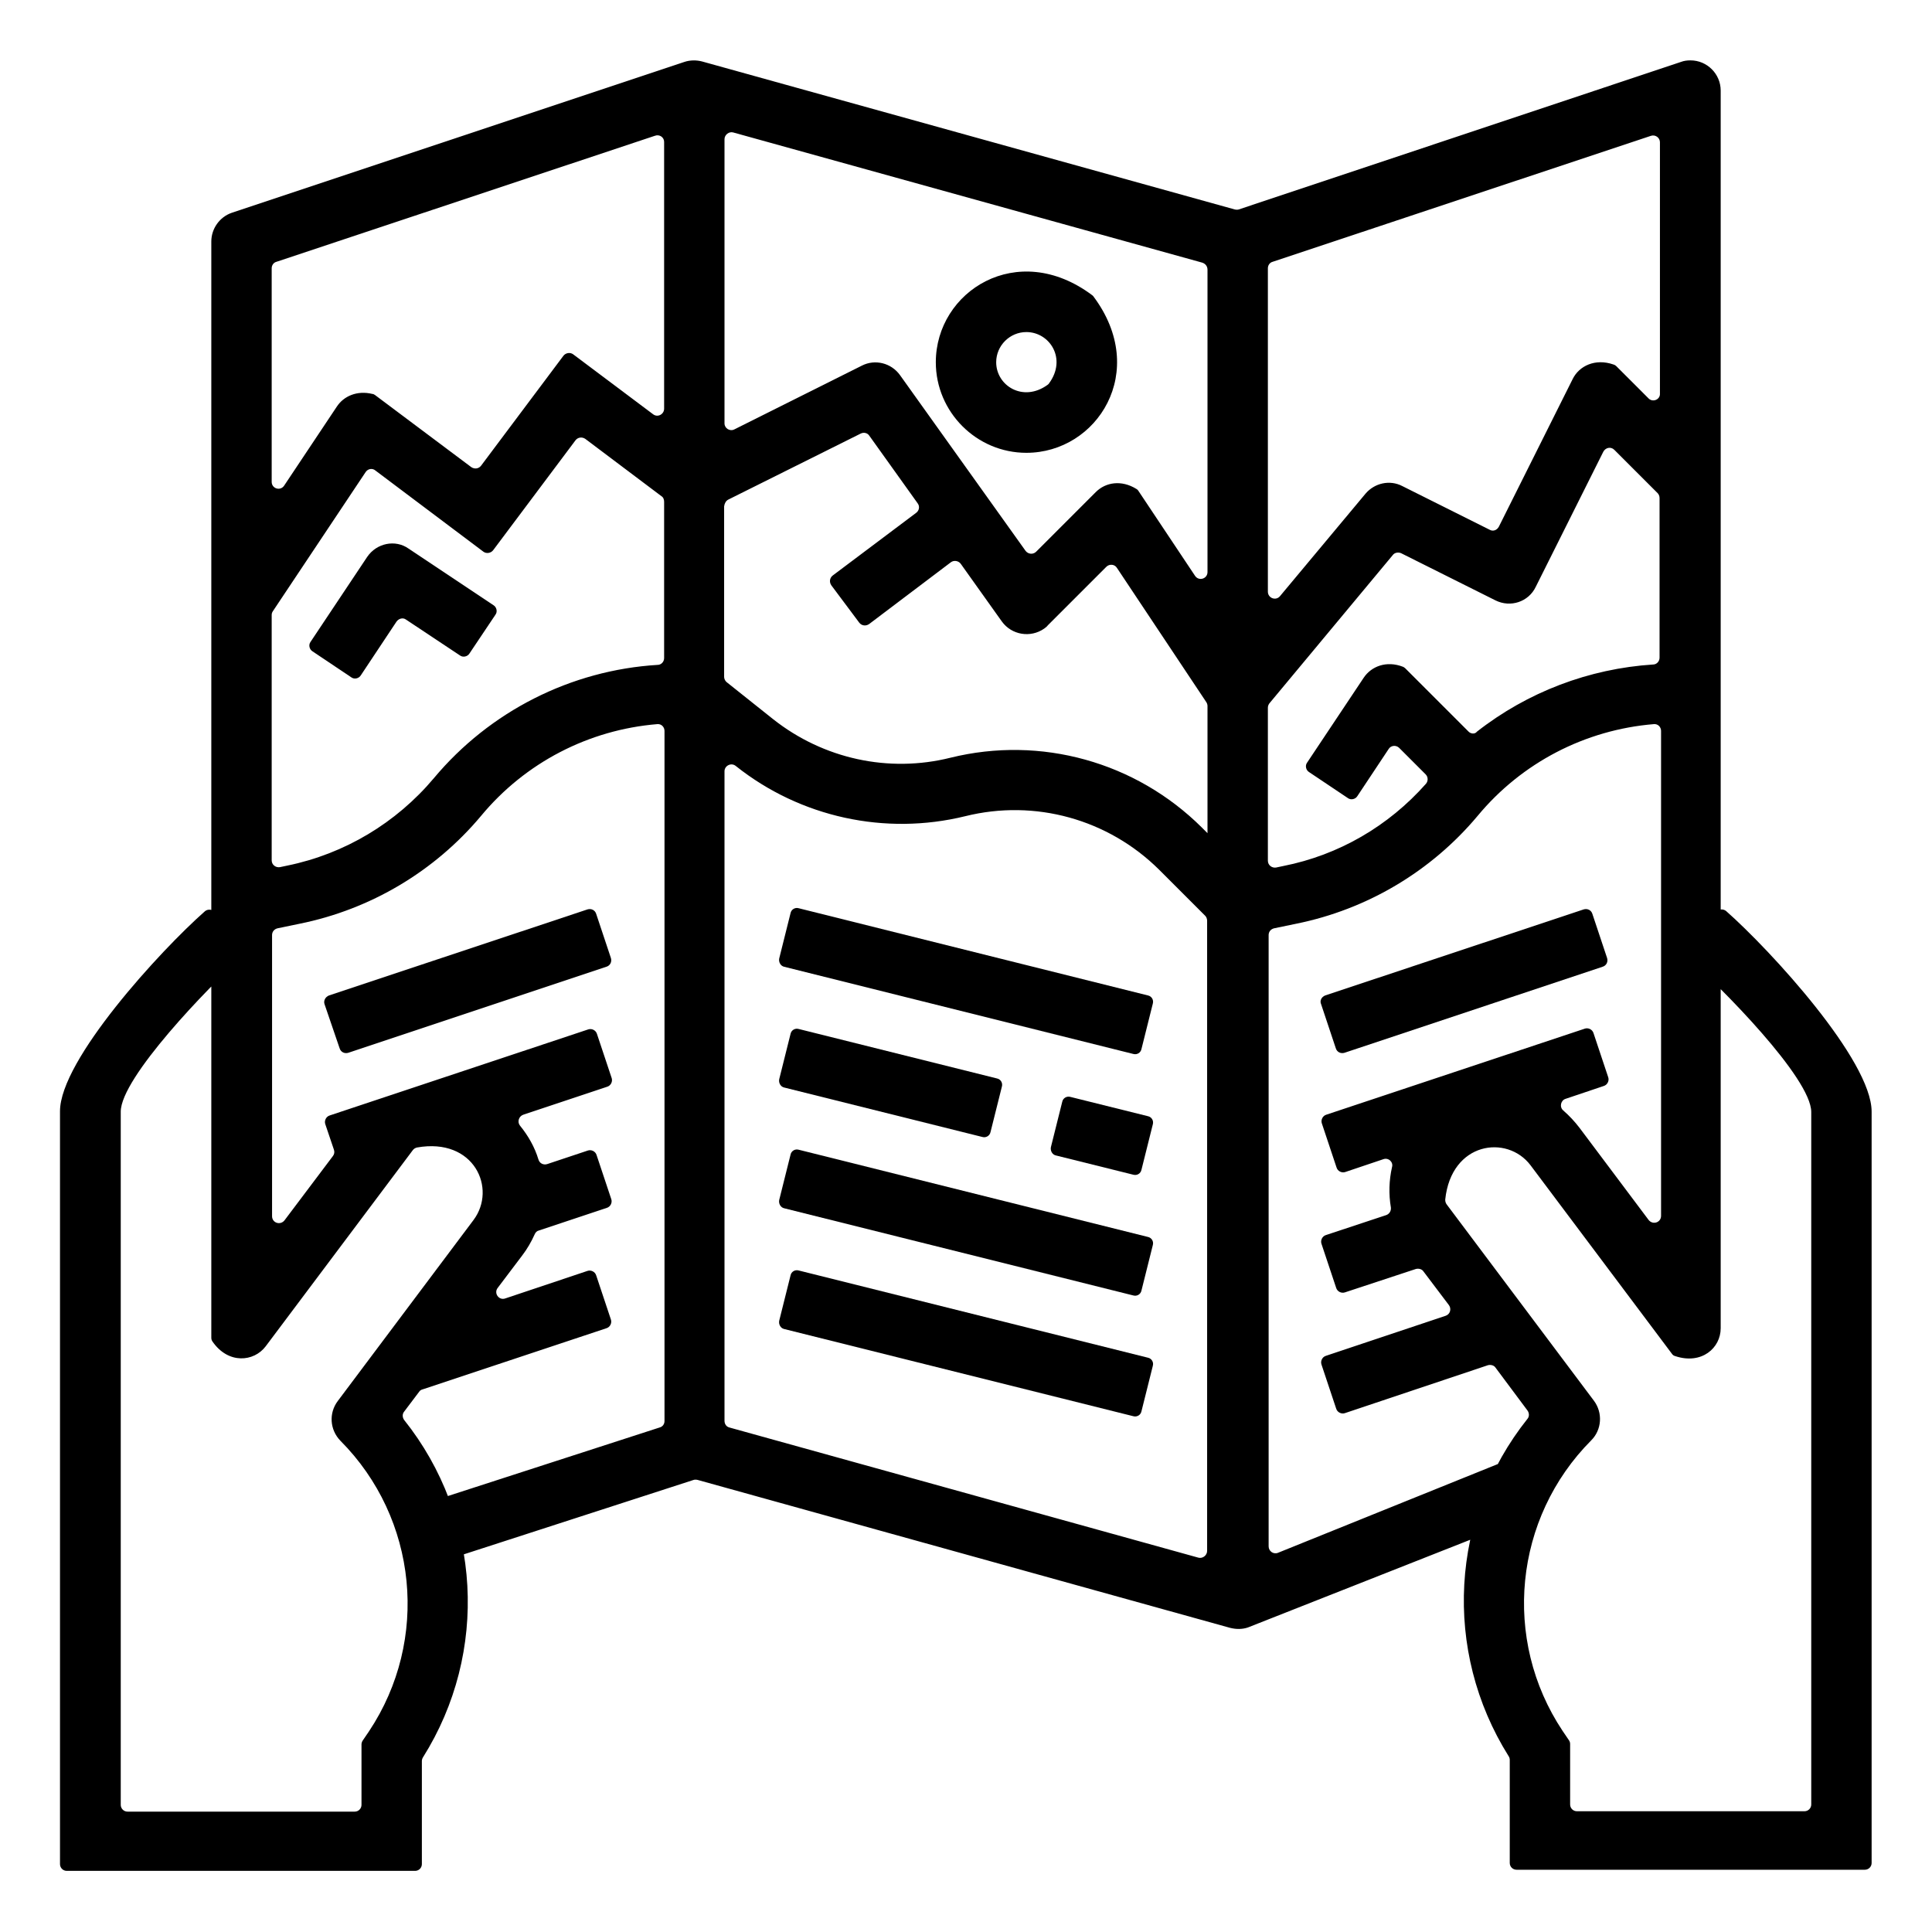 <?xml version="1.0" encoding="utf-8"?>
<!-- Generator: Adobe Illustrator 24.2.1, SVG Export Plug-In . SVG Version: 6.00 Build 0)  -->
<svg version="1.1" id="Ebene_1" xmlns="http://www.w3.org/2000/svg" xmlns:xlink="http://www.w3.org/1999/xlink" x="0px" y="0px"
	 viewBox="0 0 512 512" style="enable-background:new 0 0 512 512;" xml:space="preserve">
<g id="Outline">
	<path d="M206.5,350l3-12c0.2-1,1.2-1.6,2.2-1.3l92.5,23.1c1,0.2,1.6,1.2,1.3,2.2l-3,12c-0.2,1-1.2,1.6-2.2,1.3l-92.5-23.1
		C206.9,352,206.3,351,206.5,350z"/>
	<path d="M206.5,318l3-12c0.2-1,1.2-1.6,2.2-1.3l92.5,23.1c1,0.2,1.6,1.2,1.3,2.2l-3,12c-0.2,1-1.2,1.6-2.2,1.3l-92.5-23.1
		C206.9,320,206.3,319,206.5,318z"/>
	<path d="M278.5,304l3-12c0.2-1,1.2-1.6,2.2-1.3l20.5,5.1c1,0.2,1.6,1.2,1.3,2.2l-3,12c-0.2,1-1.2,1.6-2.2,1.3l-20.5-5.1
		C278.9,306,278.3,305,278.5,304z"/>
	<path d="M206.5,286l3-12c0.2-1,1.2-1.6,2.2-1.3l52.5,13.1c1,0.2,1.6,1.2,1.3,2.2l-3,12c-0.2,1-1.2,1.6-2.2,1.3l-52.5-13.1
		C206.9,288,206.3,287,206.5,286z"/>
	<path d="M206.5,254l3-12c0.2-1,1.2-1.6,2.2-1.3l92.5,23.1c1,0.2,1.6,1.2,1.3,2.2l-3,12c-0.2,1-1.2,1.6-2.2,1.3l-92.5-23.1
		C206.9,256,206.3,255,206.5,254z"/>
	<path d="M272,120c18.8,0,32.6-21.6,17.8-41.4c-0.1-0.2-0.3-0.3-0.4-0.4C269.6,63.4,248,77.2,248,96C248,109.2,258.8,120,272,120z
		 M272,88c6.2,0,10.8,7.1,6,13.6c-0.1,0.2-0.3,0.3-0.4,0.4c-6.5,4.7-13.6,0.2-13.6-6C264,91.6,267.6,88,272,88z"/>
	<path d="M351.2,263.8l68.5-22.8c1-0.3,2,0.2,2.3,1.2l3.9,11.7c0.3,1-0.2,2-1.2,2.3L356.3,279c-1,0.3-2-0.2-2.3-1.2l-3.9-11.7
		C349.7,265.2,350.2,264.2,351.2,263.8z"/>
	<path d="M87.2,263.8l68.5-22.8c1-0.3,2,0.2,2.3,1.2l3.9,11.7c0.3,1-0.2,2-1.2,2.3L92.3,279c-1,0.3-2-0.2-2.3-1.2L86,266.1
		C85.7,265.2,86.2,264.2,87.2,263.8z"/>
	<path d="M454.8,241.7l-7.9,9.5c-0.6,0.8-0.6,1.9,0.2,2.5c8.8,7.7,32.9,32,32.9,41v183.5c0,1-0.8,1.8-1.8,1.8h-60.3
		c-1,0-1.8-0.8-1.8-1.8v-16c0-0.4-0.1-0.7-0.3-1l-1.7-2.5c-16.1-24.2-12.9-56.4,7.6-77c2.8-2.8,3.1-7.3,0.7-10.5l-39-52
		c-0.3-0.4-0.4-0.8-0.4-1.3c1.6-15.3,16.4-17.3,22.6-9.1l37.5,50c0.2,0.3,0.5,0.5,0.9,0.6c7,2.3,12-2.2,12-7.4V24c0-4.4-3.6-8-8-8
		c-0.9,0-1.7,0.1-2.5,0.4L328.3,55.5c-0.3,0.1-0.7,0.1-1.1,0L186.1,16.3c-1.5-0.4-3.2-0.4-4.7,0.1v0l-120,40
		C58.2,57.5,56,60.6,56,64l0,290.5c0,0.4,0.1,0.7,0.3,1c4.2,6.1,11,5.4,14.1,1.3l39-52c0.3-0.4,0.7-0.6,1.1-0.7
		c15.2-2.7,21.2,10.9,15,19.2l-36,48c-2.4,3.2-2.1,7.6,0.7,10.5c20.5,20.6,23.7,52.8,7.6,77l-1.7,2.5c-0.2,0.3-0.3,0.7-0.3,1v16
		c0,1-0.8,1.8-1.8,1.8H33.8c-1,0-1.8-0.8-1.8-1.8V294.6c0-9,23.4-33.2,32-40.9c0.7-0.6,0.8-1.7,0.2-2.5l-7.2-9.4
		c-0.6-0.8-1.9-1-2.7-0.3c-11.8,10.4-38.4,39.4-38.4,53v199.5c0,1,0.8,1.8,1.8,1.8h92.3c1,0,1.8-0.8,1.8-1.8v-27.3
		c0-0.3,0.1-0.7,0.3-1c17.5-27.8,15.5-63.7-5-89.4c-0.5-0.7-0.5-1.6,0-2.2l4-5.3c0.2-0.3,0.5-0.5,0.9-0.6l48.7-16.2
		c1-0.3,1.5-1.4,1.2-2.3l-3.9-11.7c-0.3-1-1.4-1.5-2.3-1.2l-21.8,7.3c-1.7,0.6-3.1-1.4-2-2.8l6.5-8.6c1.3-1.7,2.4-3.6,3.3-5.6
		c0.2-0.5,0.6-0.9,1.1-1l18-6c1-0.3,1.5-1.4,1.2-2.3l-3.9-11.7c-0.3-1-1.4-1.5-2.3-1.2l-10.8,3.6c-1,0.3-2-0.2-2.3-1.2
		c-1-3.3-2.7-6.3-4.9-9c-0.8-1-0.3-2.5,0.9-2.9l22.2-7.4c1-0.3,1.5-1.4,1.2-2.3l-3.9-11.7c-0.3-1-1.4-1.5-2.3-1.2l-68.5,22.8
		c-1,0.3-1.5,1.4-1.2,2.3l2.3,6.8c0.2,0.6,0.1,1.2-0.3,1.7l-12.8,17c-1.1,1.4-3.3,0.7-3.3-1.1v-74.5c0-0.9,0.6-1.6,1.5-1.8l5.8-1.2
		c18.8-3.8,35.8-13.9,48.1-28.6c11.7-14.1,28.5-22.8,46.7-24.3c1.1-0.1,1.9,0.8,1.9,1.8v182.9c0,0.8-0.5,1.5-1.3,1.7l-59,19.1
		c-1,0.3-1.5,1.4-1.2,2.3l3.9,11.7c0.3,1,1.3,1.5,2.3,1.2l63-20.4c0.3-0.1,0.7-0.1,1.1,0l141.1,39.2c1.6,0.4,3.2,0.4,4.7-0.1l0,0
		l73-28.8c0.9-0.4,1.4-1.4,1.1-2.3l-4-11.7c-0.3-1-1.4-1.5-2.4-1.1l-59.7,24.1c-1.2,0.5-2.5-0.4-2.5-1.7v-162c0-0.9,0.6-1.6,1.5-1.8
		l5.8-1.2c18.8-3.8,35.8-13.9,48.1-28.6c11.7-14.1,28.5-22.8,46.7-24.3c1.1-0.1,1.9,0.8,1.9,1.8v128.5c0,1.8-2.2,2.5-3.3,1.1
		l-18.3-24.4c-1.3-1.7-2.7-3.2-4.3-4.6c-1.1-0.9-0.7-2.7,0.6-3.1l10.1-3.4c1-0.3,1.5-1.4,1.2-2.3l-3.9-11.7c-0.3-1-1.4-1.5-2.3-1.2
		l-68.5,22.8c-1,0.3-1.5,1.4-1.2,2.3l3.9,11.7c0.3,1,1.4,1.5,2.3,1.2l10.1-3.4c1.4-0.5,2.7,0.8,2.3,2.1c-0.8,3.5-0.9,7.2-0.3,10.7
		c0.1,0.9-0.4,1.7-1.2,2l-16,5.3c-1,0.3-1.5,1.4-1.2,2.3l3.9,11.7c0.3,1,1.4,1.5,2.3,1.2l18.8-6.2c0.7-0.2,1.6,0,2,0.6l6.8,9
		c0.7,1,0.3,2.4-0.9,2.8l-31.7,10.6c-1,0.3-1.5,1.4-1.2,2.3l3.9,11.7c0.3,1,1.4,1.5,2.3,1.2l37.9-12.7c0.7-0.2,1.6,0,2,0.6l8.5,11.4
		c0.5,0.7,0.5,1.6,0,2.2c-20.5,25.7-22.5,61.5-5,89.4c0.2,0.3,0.3,0.6,0.3,1v27.3c0,1,0.8,1.8,1.8,1.8h92.3c1,0,1.8-0.8,1.8-1.8
		V294.6c0-13.6-26.8-42.8-38.6-53.2C456.6,240.8,455.5,240.9,454.8,241.7z M436.9,105.6l-8.6-8.6c-0.2-0.2-0.4-0.3-0.7-0.4
		c-4.9-1.7-9.1,0.4-10.8,3.8l-19.6,39.2c-0.5,0.9-1.5,1.3-2.4,0.8l-23.2-11.6c-3.3-1.7-7.3-0.8-9.7,2L339.2,158
		c-1.1,1.3-3.2,0.5-3.2-1.2V71.1c0-0.8,0.5-1.5,1.2-1.7l100.3-33.4c1.2-0.4,2.4,0.5,2.4,1.7v66.6C440,105.9,438,106.7,436.9,105.6z
		 M193,132.4l35.1-17.5c0.8-0.4,1.8-0.2,2.3,0.6l12.8,17.9c0.6,0.8,0.4,1.9-0.4,2.5l-22.1,16.6c-0.8,0.6-1,1.7-0.4,2.6l7.4,9.9
		c0.6,0.8,1.7,1,2.6,0.4L252,149c0.8-0.6,2-0.4,2.6,0.4l10.9,15.3c2.6,3.6,7.6,4.4,11.2,1.9c0.4-0.3,0.7-0.5,1-0.9l15.5-15.5
		c0.8-0.8,2.2-0.7,2.8,0.3l23.7,35.6c0.2,0.3,0.3,0.7,0.3,1v33.7l-1.5-1.5c-17.5-17.4-42.7-24.4-66.6-18.5
		c-16.4,4.1-33.7,0.3-47-10.2l-12.3-9.8c-0.4-0.3-0.7-0.9-0.7-1.4v-45.2C192,133.4,192.4,132.7,193,132.4z M320,71.5v80.1
		c0,1.8-2.3,2.5-3.3,1l-15-22.5c-0.1-0.2-0.3-0.4-0.5-0.5c-4-2.5-8.2-1.8-10.8,0.8l-15.8,15.8c-0.8,0.8-2.1,0.7-2.8-0.2l-33.3-46.6
		c-2.3-3.2-6.6-4.3-10.1-2.5l-33.8,16.9c-1.2,0.6-2.6-0.3-2.6-1.6V36.9c0-1.2,1.2-2.1,2.3-1.8l124.3,34.5
		C319.5,69.9,320,70.6,320,71.5z M176,37.6v70.7c0,1.5-1.7,2.4-2.9,1.5l-21.2-15.9c-0.8-0.6-2-0.4-2.6,0.4l-21.8,29.1
		c-0.6,0.8-1.7,1-2.6,0.4l-25.5-19.1c-0.2-0.1-0.4-0.3-0.7-0.3c-4.1-1-7.6,0.6-9.4,3.3l-14,21c-1,1.5-3.3,0.8-3.3-1V71.1
		c0-0.8,0.5-1.5,1.2-1.7l100.3-33.4C174.8,35.5,176,36.4,176,37.6z M115,206.2c-10,11.9-23.7,20.1-38.9,23.2l-1.9,0.4
		c-1.1,0.2-2.2-0.6-2.2-1.8v-65c0-0.4,0.1-0.7,0.3-1l24.6-36.9c0.6-0.9,1.8-1.1,2.6-0.4l28.6,21.5c0.8,0.6,2,0.4,2.6-0.4l21.8-29.1
		c0.6-0.8,1.7-1,2.6-0.4l20.2,15.2c0.5,0.3,0.7,0.9,0.7,1.5v41.4c0,1-0.8,1.8-1.7,1.8C151.3,177.6,129.8,188.5,115,206.2z
		 M192,376.5V204.4c0-1.5,1.8-2.4,3-1.4l0,0c17.1,13.6,39.6,18.5,60.8,13.3c18.5-4.6,37.9,0.8,51.4,14.2l12.2,12.2
		c0.3,0.3,0.5,0.8,0.5,1.3v167c0,1.2-1.2,2.1-2.3,1.8l-124.3-34.5C192.5,378.1,192,377.4,192,376.5z M389.2,193.9l-16.8-16.8
		c-0.2-0.2-0.4-0.3-0.6-0.4c-4.4-1.7-8.4-0.1-10.4,2.9l-15,22.5c-0.6,0.8-0.3,2,0.5,2.5l10.3,6.9c0.8,0.6,2,0.3,2.5-0.5l8.3-12.5
		c0.6-1,2-1.1,2.8-0.3l7,7c0.7,0.7,0.7,1.8,0.1,2.5c-9.9,11.2-23.1,18.9-37.8,21.8l-1.9,0.4c-1.1,0.2-2.2-0.6-2.2-1.8v-40.5
		c0-0.4,0.1-0.8,0.4-1.2l32.7-39.3c0.5-0.7,1.5-0.8,2.2-0.5l25,12.5c4,2,8.8,0.4,10.7-3.6l17.9-35.8c0.6-1.1,2-1.4,2.9-0.5
		l11.5,11.5c0.3,0.3,0.5,0.8,0.5,1.3v42.3c0,1-0.8,1.8-1.7,1.8c-17,1.1-33.3,7.3-46.7,17.8C390.9,194.6,389.8,194.5,389.2,193.9z"/>
	<path d="M97.3,147.6l-15,22.5c-0.6,0.8-0.3,2,0.5,2.5l10.3,6.9c0.8,0.6,2,0.3,2.5-0.5l9.5-14.3c0.6-0.8,1.7-1.1,2.5-0.5l14.3,9.5
		c0.8,0.6,2,0.3,2.5-0.5l6.9-10.3c0.6-0.8,0.3-2-0.5-2.5l-22.5-15C104.8,142.9,99.8,143.9,97.3,147.6z"/>
</g>
</svg>
